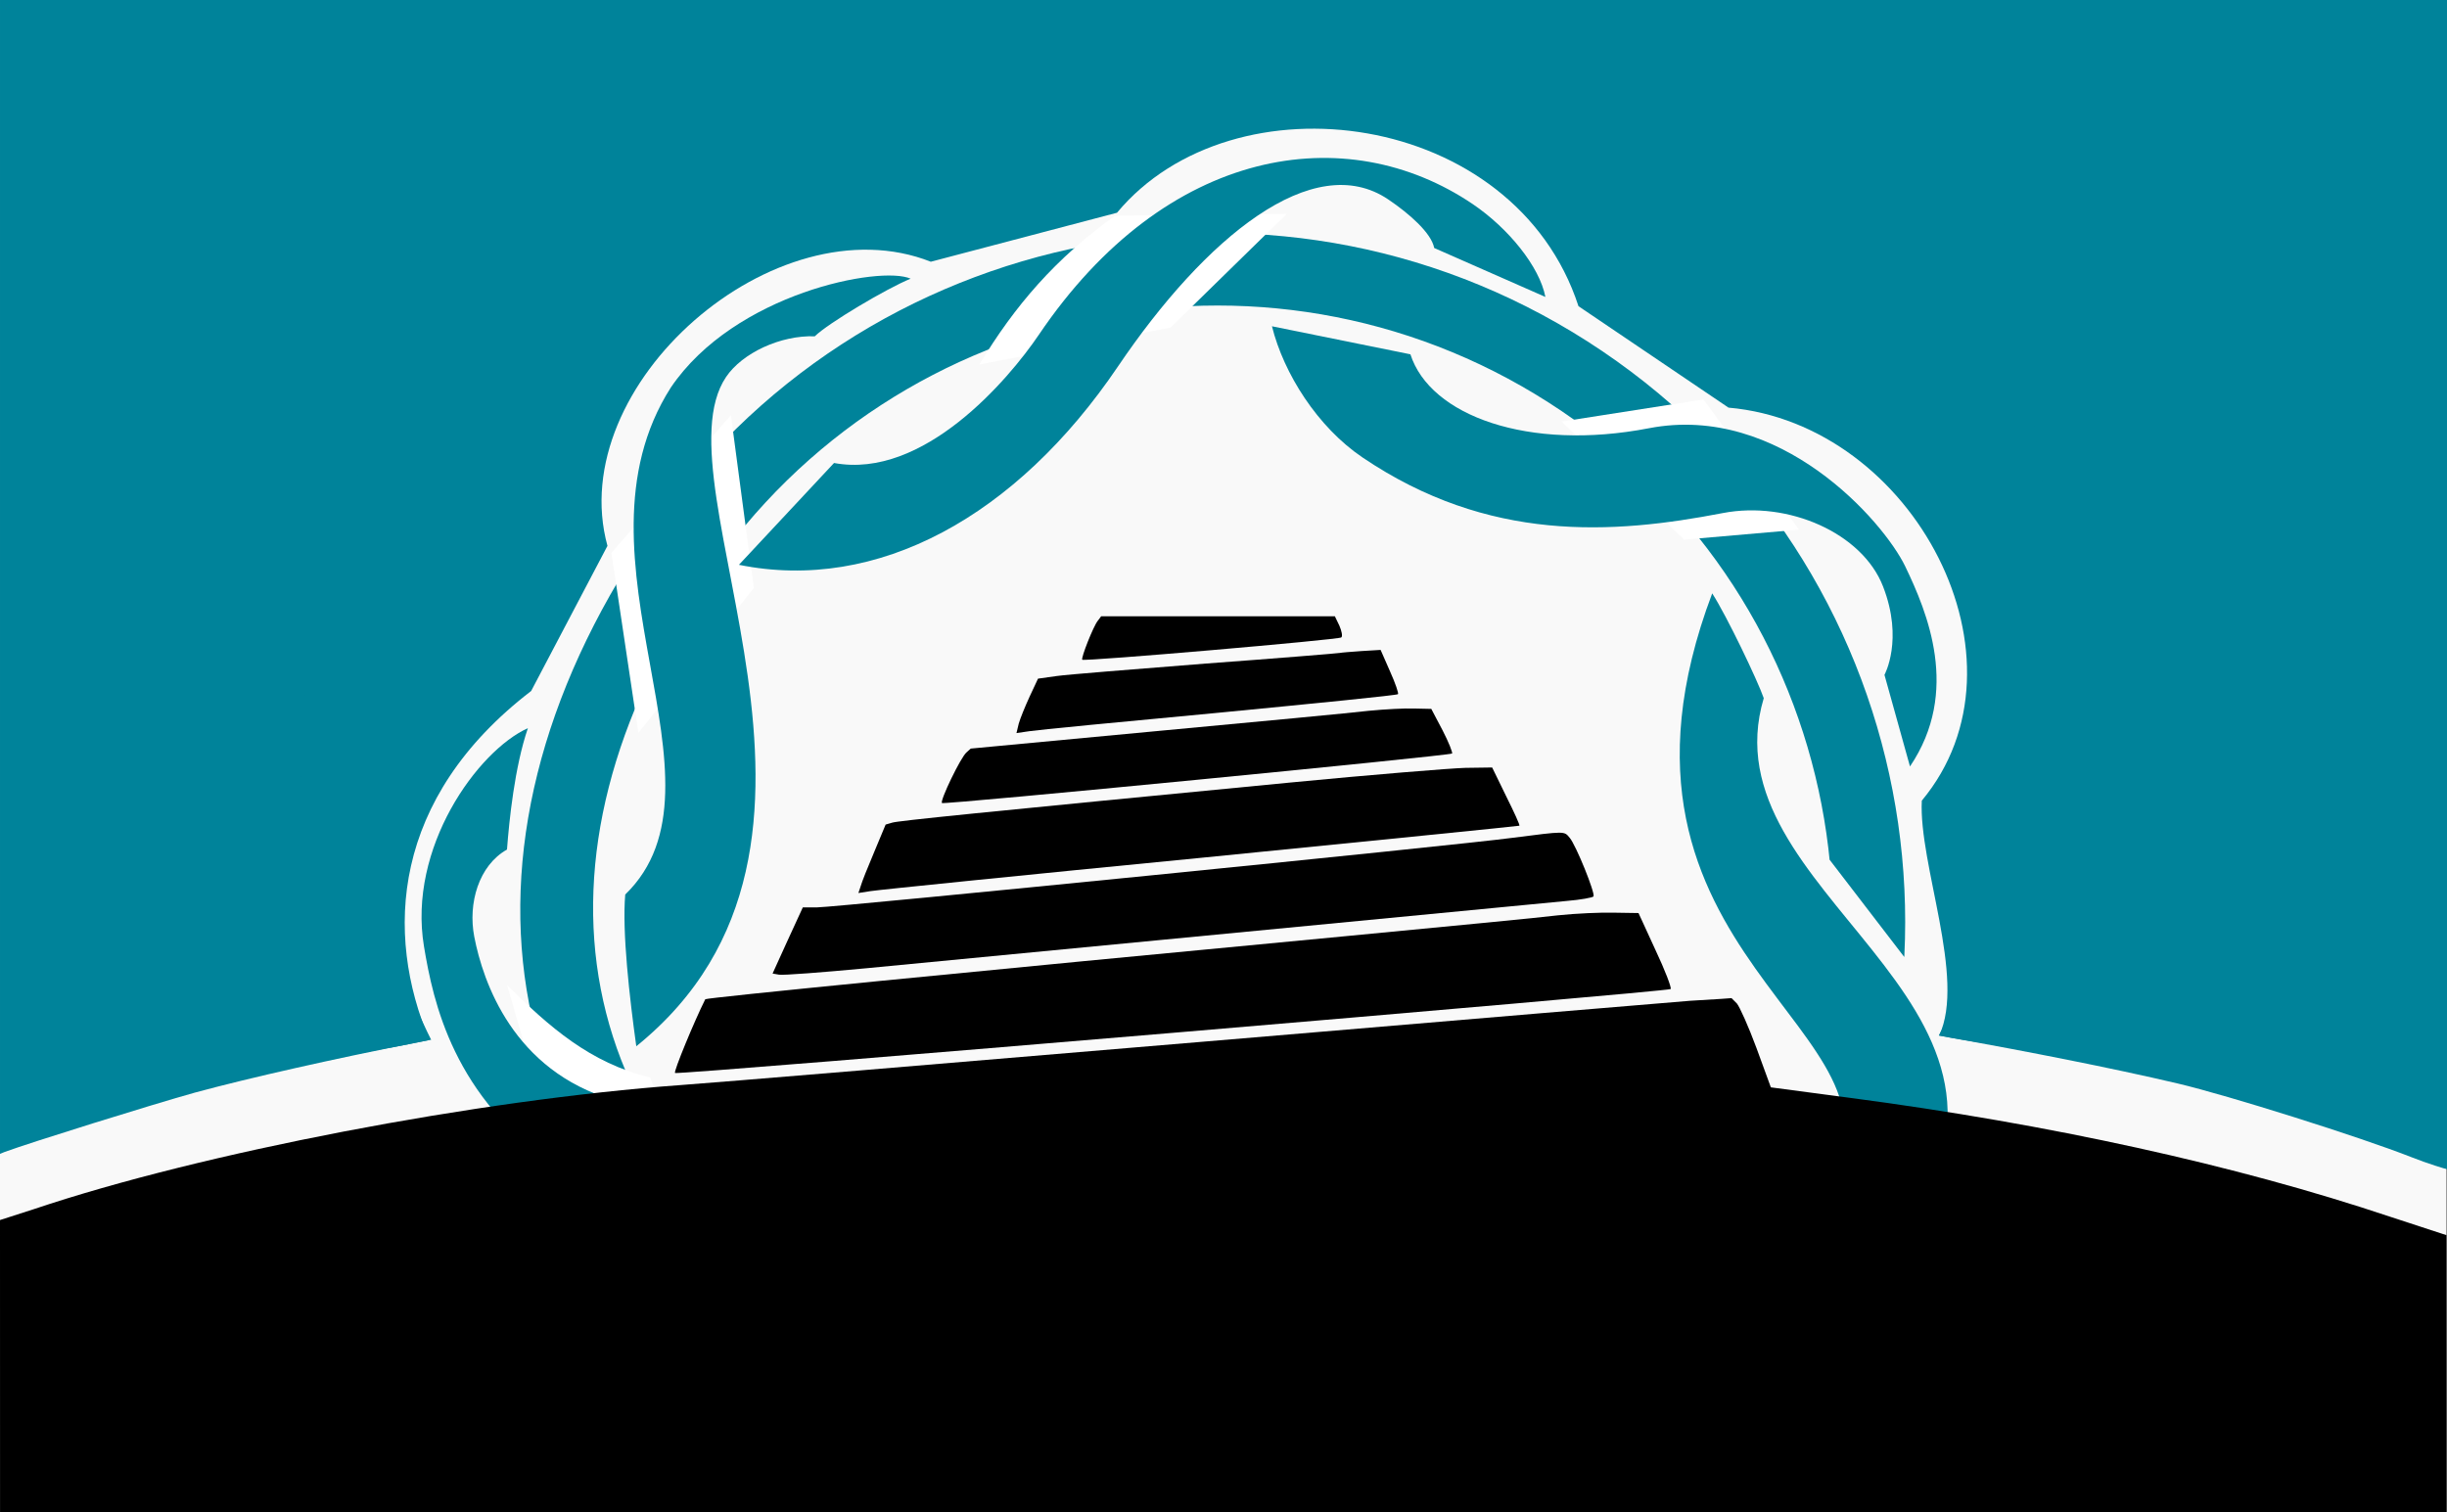 <?xml version="1.0" encoding="UTF-8" standalone="no"?>
<svg
   version="1.0"
   width="468.088pt"
   height="289.336pt"
   viewBox="0 0 468.088 289.336"
   preserveAspectRatio="xMidYMid"
   id="svg65841"
   sodipodi:version="0.32"
   inkscape:version="1.3.2 (091e20ef0f, 2023-11-25, custom)"
   sodipodi:docname="sea-conlang-flag-spicy.svg"
   xml:space="preserve"
   inkscape:export-filename="sea-conlang-flag-spicy.png"
   inkscape:export-xdpi="200.15"
   inkscape:export-ydpi="200.15"
   xmlns:inkscape="http://www.inkscape.org/namespaces/inkscape"
   xmlns:sodipodi="http://sodipodi.sourceforge.net/DTD/sodipodi-0.dtd"
   xmlns="http://www.w3.org/2000/svg"
   xmlns:svg="http://www.w3.org/2000/svg"
   xmlns:rdf="http://www.w3.org/1999/02/22-rdf-syntax-ns#"
   xmlns:cc="http://creativecommons.org/ns#"
   xmlns:dc="http://purl.org/dc/elements/1.1/"><rect x="0" y="0" width="468.088" height="289.336" fill="#333333" stroke="none"/><defs
     id="defs65864"><clipPath
       id="big_cir"><path
         d="m 170,378 45,15 85,-265 20,-40 H 535 V 473 H 170 Z"
         id="path14" /></clipPath><clipPath
       id="head"><circle
         cx="337.5"
         cy="281.5"
         r="53.5"
         id="circle8" /></clipPath><clipPath
       id="cliparound"><path
         d="m 337.5,223.5 h 100 v -60 h -200 v 100 l 55,55 z m 0,116 h -100 v 60 h 200 v -100 l -55,-55 z"
         id="path11" /></clipPath><clipPath
       id="big_cir-3"><path
         d="m 170,378 45,15 85,-265 20,-40 H 535 V 473 H 170 Z"
         id="path14-6" /></clipPath><clipPath
       id="head-7"><circle
         cx="337.5"
         cy="281.5"
         r="53.5"
         id="circle8-5" /></clipPath><clipPath
       id="cliparound-3"><path
         d="m 337.5,223.5 h 100 v -60 h -200 v 100 l 55,55 z m 0,116 h -100 v 60 h 200 v -100 l -55,-55 z"
         id="path11-5" /></clipPath></defs><sodipodi:namedview
     inkscape:window-height="1042"
     inkscape:window-width="1920"
     inkscape:pageshadow="2"
     inkscape:pageopacity="0.0"
     borderopacity="1.0"
     bordercolor="#666666"
     pagecolor="#ffffff"
     id="base"
     inkscape:zoom="0.94896552"
     inkscape:cx="281.35901"
     inkscape:cy="238.15407"
     inkscape:window-x="3000"
     inkscape:window-y="38"
     inkscape:current-layer="svg65841"
     inkscape:guide-points="true"
     inkscape:showpageshadow="2"
     inkscape:pagecheckerboard="0"
     inkscape:deskcolor="#d1d1d1"
     inkscape:document-units="pt"
     showgrid="false"
     inkscape:window-maximized="1" /><rect
     style="fill:#f9f9f9;fill-opacity:1;stroke:none;stroke-width:0.1;stroke-miterlimit:4;stroke-dasharray:none;stroke-opacity:1"
     id="rect23"
     width="468"
     height="289.336"
     x="0"
     y="0" /><path
     style="fill:#00839a;fill-opacity:1;stroke:none"
     id="path39"
     d="M 8.4390622e-4,220.763 0.869,220.402 c 5.136,-1.881 27.848,-8.969 36.384,-11.356 21.628,-5.859 63.509,-14.177 82.822,-16.347 2.387,-0.289 4.485,-0.723 4.629,-0.94 0.217,-0.289 -0.434,-3.11 -1.374,-6.365 -5.208,-18.011 -5.208,-39.711 0.072,-57.94 8.101,-27.993 29.078,-52.442 57.071,-66.475 8.101,-4.123 22.93,-9.042 32.55,-10.778 l 7.233,-1.374 c 0,0 11.147,-1.054 14.105,-1.054 2.74,0 14.105,1.054 14.105,1.054 l 7.233,1.374 c 23.581,4.34 46.004,15.913 62.062,31.899 7.595,7.595 11.067,11.863 16.637,20.76 15.335,24.521 19.819,56.204 11.718,83.98 -0.94,3.255 -1.361,6.465 -1.374,6.438 0.01,0.019 1.177,0.382 2.17,0.579 5.839,1.159 43.687,7.314 69.729,13.454 9.546,2.251 34.792,10.199 44.702,14.105 2.893,1.157 6.746,2.34 6.746,2.266 L 468.088,0 8.4390622e-4,3.3496094e-6 Z"
     sodipodi:nodetypes="ccccsccccccccccccsscsccc" /><ellipse
     style="fill:#f9f9f9;fill-opacity:1;stroke:none;stroke-width:10.191;stroke-linecap:round;stroke-linejoin:round;stroke-dasharray:none;stroke-opacity:1;paint-order:stroke markers fill"
     id="path40"
     cx="190.689"
     cy="182.656"
     rx="156.542"
     ry="132.064"
     transform="matrix(0.986,-0.166,0.216,0.976,0,0)" /><path
     id="path106"
     style="fill:#00839a;fill-opacity:1;fill-rule:evenodd;stroke:#808080;stroke-width:0px"
     d="M 379.127,15.083 92.48,9.13 58.659,124.342 l -3.445,79.979 c 8.483,-2.159 18.608,-3.544 26.942,-5.349 -8.645,-20.346 -7.257,-46.281 19.448,-66.77 l 14.596,-27.768 c -8.444,-30.803 32.147,-66.086 61.856,-54.359 l 35.613,-9.374 c 22.277,-26.756 76.038,-19.675 88.28,17.88 l 28.698,19.408 c 35.531,3.118 59.253,48.436 36.976,75.192 -0.617,12.182 8.46,33.902 3.327,44.94 11.855,2.425 26.785,3.217 36.589,5.75 z M 92.033,216.177 c -9.445,1.619 -17.997,3.309 -26.13,5.005 l 41.791,7.147 C 101.951,225.229 96.619,221.084 92.033,216.177 Z"
     sodipodi:nodetypes="ccccccccccccccccccc" /><path
     d="m 527.5,281.5 c 0,104.934 -85.066,190 -190,190 -104.934,0 -190,-85.066 -190,-190 0,-104.934 201.853,-165.537 210.685,-166.165 C 462.855,107.888 527.5,176.566 527.5,281.5 Z m -20,0 c 0,93.888 -76.112,170 -170,170 -93.888,0 -170,-76.111 -170,-170 0,-93.888 166.954,-144.477 190.685,-146.165 C 451.837,128.672 507.5,187.612 507.5,281.5 Z"
     transform="matrix(-0.574,-0.388,0.388,-0.574,317.297,468.779)"
     clip-path="url(#big_cir-3)"
     id="path33-6"
     style="fill:#00839a;fill-rule:evenodd;stroke:none;stroke-width:0;stroke-dasharray:none"
     sodipodi:nodetypes="ssssssssss" /><path
     d="m 298.729,80.662 27.124,-4.24 18.283,24.911 -22.16,1.929 0.048,-0.153 z M 187.342,69.739 c 6.801,-11.293 14.547,-20.274 25.94,-28.462 l 32.864,-0.359 -22.244,21.76 z m -70.381,36.046 22.851,-26.368 4.393,33.083 -22.091,27.718 v 0 z m -8.12,123.32 c 0,0 -11.838,-40.627 -11.838,-40.627 8.019,7.932 15.852,14.902 27.363,17.669 l 13.981,36.221 c -10.162,-3.526 -19.361,-7.239 -29.507,-13.263 z"
     id="path35-2"
     style="fill:#ffffff;stroke-width:1.95" /><path
     d="m 365.36,146.634 -4.88,-17.52 c 0,0 3.696,-6.702 -0.272,-16.913 -3.968,-10.211 -18.147,-16.455 -30.654,-14.039 -21.166,4.088 -44.813,5.66 -68.919,-10.642 -8.609,-5.822 -15.075,-16.05 -17.321,-25.097 l 26.484,5.364 c 3.766,11.747 22.553,18.598 45.643,14.139 25.014,-4.831 44.85,17.785 49.021,26.46 4.17,8.675 10.603,23.899 0.9,38.248 z"
     id="dolni-9"
     style="fill:#00839a;fill-rule:evenodd;stroke:none;stroke-width:0;stroke-dasharray:none" /><path
     d="m 295.62,56.812 -21.269,-9.365 c -0.557,-2.886 -4.761,-6.565 -8.778,-9.282 -14.349,-9.704 -35.023,7.263 -51.714,31.942 -19.407,28.697 -46.024,43.318 -72.508,37.954 l 18.193,-19.481 c 17.082,3.188 33.351,-15.921 39.173,-24.531 24.453,-36.158 58.886,-41.311 82.992,-25.009 6.887,4.658 12.796,11.999 13.911,17.772 z"
     id="leva_dolni-1"
     style="fill:#00839a;fill-rule:evenodd;stroke:none;stroke-width:0;stroke-dasharray:none" /><path
     d="m 155.862,64.342 c -6.532,-0.235 -13.857,3.175 -16.963,7.767 -13.973,20.662 30.732,89.371 -17.183,128.064 -1.284,-9.233 -2.737,-21.926 -2.114,-29.032 21.856,-21.186 -12.175,-64.247 8.714,-96.989 12.239,-18.098 40.159,-23.396 45.875,-20.835 -4.625,1.891 -15.815,8.543 -18.329,11.025 z"
     id="path111-2"
     style="fill:#00839a;fill-rule:evenodd;stroke:none;stroke-width:0;stroke-dasharray:none" /><path
     d="m 96.983,162.536 c -5.401,3.039 -7.494,10.288 -6.26,16.677 1.672,8.659 7.443,25.649 26.701,31.261 l -10.66,13.044 C 86.676,209.934 82.874,191.703 81.103,181.071 c -3.142,-18.854 10.241,-37.406 19.878,-41.762 -2.548,7.478 -3.576,17.656 -3.997,23.226 z"
     id="horni-7"
     style="fill:#00839a;fill-rule:evenodd;stroke:none;stroke-width:0;stroke-dasharray:none"
     sodipodi:nodetypes="csccscc" /><path
     d="m 337.39,133.573 c -11.203,37.591 57.464,57.263 27.577,101.457 -10.799,15.968 -35.763,31.856 -55.277,18.659 -17.792,-12.033 1.025,-38.62 16.335,-29.102 -6.937,2.837 -9.873,10.888 -4.133,14.77 5.739,3.881 14.956,5.096 27.376,-13.271 19.407,-28.697 -48.145,-42.597 -21.738,-112.564 2.853,4.439 8.729,16.777 9.86,20.051 z"
     id="path114-0"
     style="fill:#00839a;fill-rule:evenodd;stroke:#808080;stroke-width:0px" /><g
     id="g38"
     transform="matrix(1,0,0,1,0.007,-0.664)"><path
       d="m 209.986,119.436 c -0.868,1.085 -3.255,7.161 -2.966,7.45 0.434,0.362 49.115,-3.834 49.549,-4.268 0.289,-0.217 0.072,-1.23 -0.362,-2.242 l -0.868,-1.808 h -22.351 -22.351 z"
       id="path30"
       style="fill:#000000;stroke:none" /><path
       d="m 256.279,125.585 c -0.289,0.072 -11.79,1.013 -25.534,2.025 -13.743,1.085 -26.547,2.098 -28.572,2.387 l -3.617,0.506 -1.591,3.4 c -0.868,1.881 -1.808,4.195 -2.098,5.208 l -0.434,1.808 2.459,-0.362 c 1.302,-0.217 17.649,-1.808 36.312,-3.544 18.662,-1.808 34.069,-3.327 34.214,-3.544 0.145,-0.145 -0.506,-2.098 -1.519,-4.34 l -1.808,-4.123 -3.617,0.217 c -2.025,0.145 -3.906,0.289 -4.195,0.362 z"
       id="path31"
       style="fill:#000000;stroke:none" /><path
       d="m 261.849,136.652 c -2.966,0.362 -21.339,2.098 -40.796,3.906 l -35.371,3.327 -0.796,0.723 c -1.085,0.868 -5.136,9.259 -4.702,9.693 0.362,0.362 97,-9.042 97.579,-9.476 0.145,-0.145 -0.651,-2.17 -1.808,-4.412 l -2.17,-4.123 -3.255,-0.072 c -1.808,-0.072 -5.714,0.145 -8.68,0.434 z"
       id="path32"
       style="fill:#000000;stroke:none" /><path
       d="m 246.659,150.395 c -59.893,5.787 -74.938,7.306 -76.023,7.667 l -1.23,0.362 -2.17,5.208 c -1.23,2.893 -2.387,5.787 -2.604,6.582 l -0.434,1.302 2.315,-0.362 c 1.302,-0.217 29.729,-3.11 63.148,-6.365 33.418,-3.327 60.833,-6.076 60.978,-6.148 0.145,-0.072 -1.013,-2.604 -2.532,-5.642 l -2.676,-5.497 -5.136,0.072 c -2.749,0.072 -17.939,1.302 -33.635,2.821 z"
       id="path34"
       style="fill:#000000;stroke:none" /><path
       d="m 289.336,160.956 c -10.705,1.447 -129.623,13.309 -133.022,13.309 h -2.749 l -2.893,6.293 -2.893,6.365 1.23,0.217 c 0.723,0.145 8.246,-0.434 16.709,-1.23 35.95,-3.472 129.406,-12.441 133.963,-12.875 2.676,-0.217 4.991,-0.651 5.136,-0.868 0.362,-0.579 -3.327,-9.765 -4.557,-11.212 -1.085,-1.302 -0.723,-1.302 -10.922,0 z"
       id="path36"
       style="fill:#000000;stroke:none" /><path
       d="m 298.016,175.785 c -3.4,0.434 -21.628,2.17 -40.507,3.978 -73.347,6.944 -122.461,11.79 -122.606,12.08 -2.098,4.195 -6.076,13.816 -5.787,14.105 0.434,0.434 189.877,-15.552 190.455,-16.058 0.217,-0.217 -1.085,-3.617 -2.893,-7.45 l -3.255,-7.089 -4.629,-0.072 c -2.532,-0.072 -7.378,0.145 -10.778,0.506 z"
       id="path37"
       style="fill:#000000;stroke:none" /><path
       sodipodi:nodetypes="cccccccccccccccc"
       d="m 323.333,192.132 c -2.17,0.145 -43.979,3.689 -92.949,7.812 -48.898,4.123 -94.034,7.884 -100.183,8.318 -38.843,2.821 -91.647,12.948 -123.691,23.726 L -0.007,234.086 0,290 h 468.001 l -0.026,-53.021 -10.824,-3.544 C 427.566,223.525 391.906,215.713 354.003,210.722 l -15.262,-2.025 -2.749,-7.523 c -1.519,-4.123 -3.255,-7.957 -3.761,-8.535 l -1.013,-1.013 -1.953,0.145 c -1.085,0.072 -3.761,0.217 -5.931,0.362 z"
       id="path38"
       style="fill:#000000;stroke:none" /></g></svg>
